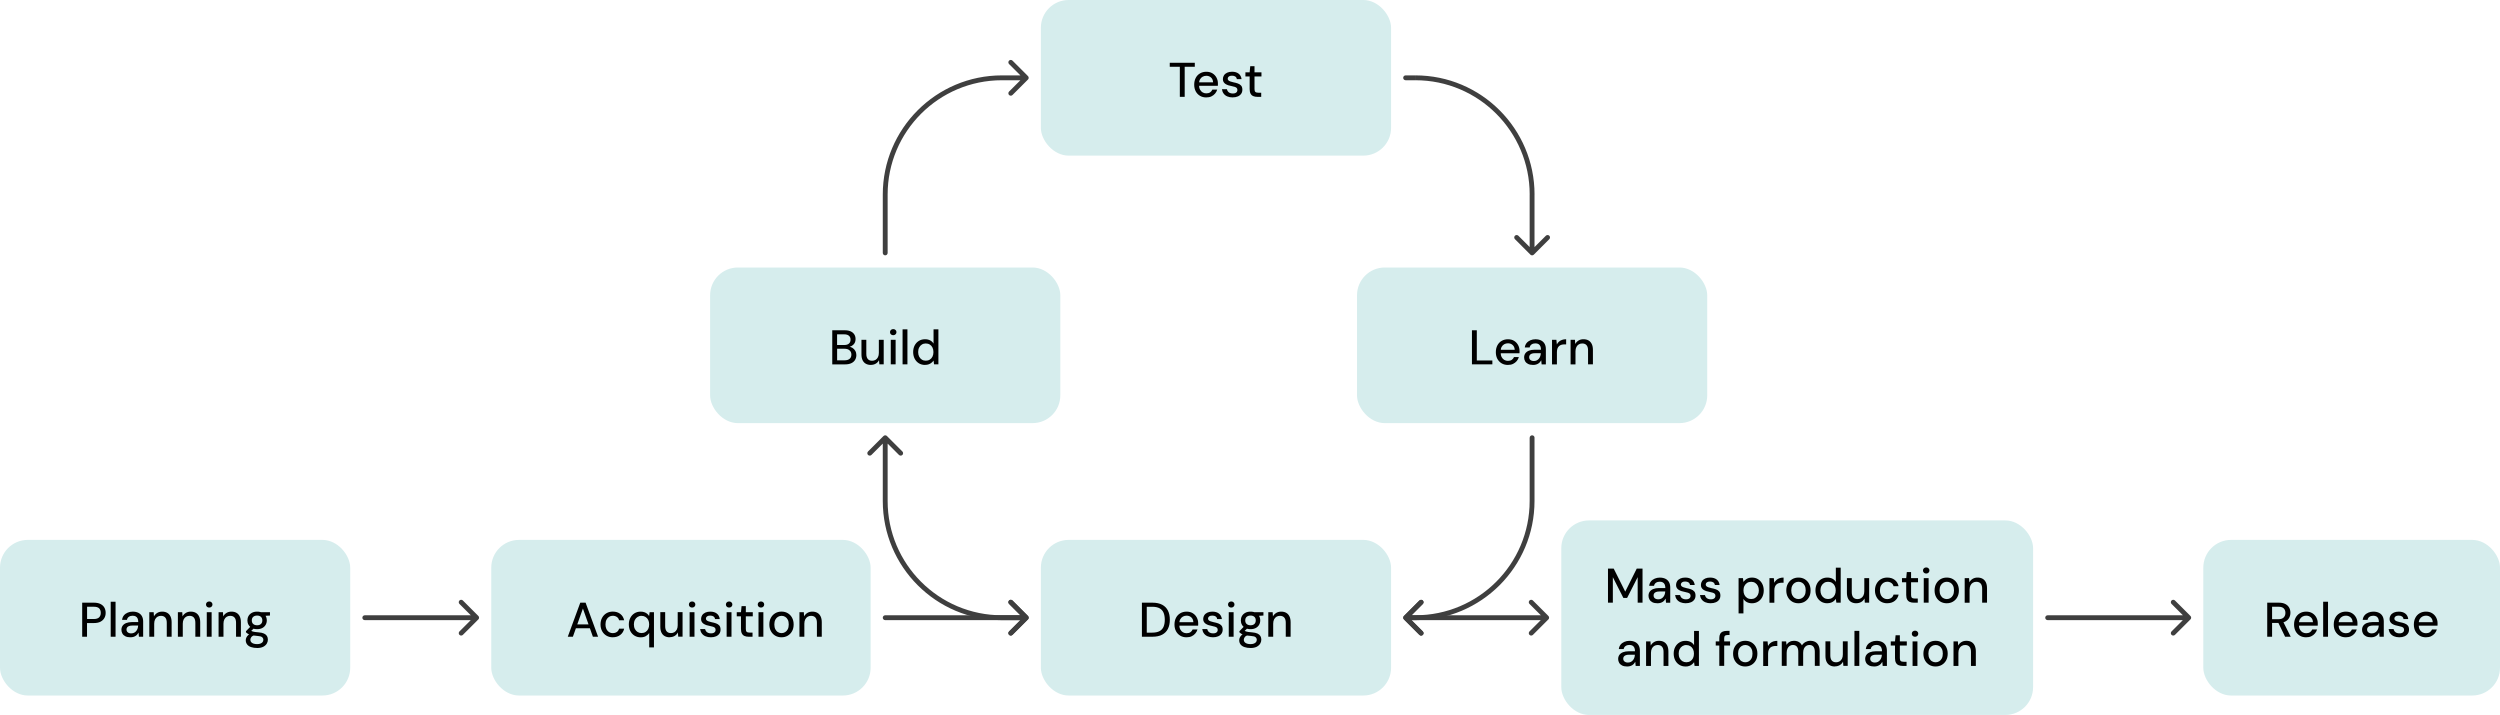 <?xml version="1.0" encoding="UTF-8"?>
<svg id="Layer_1" data-name="Layer 1" xmlns="http://www.w3.org/2000/svg" viewBox="0 0 720 205.93">
  <defs>
    <style>
      .cls-1 {
        fill: #3f3f3f;
      }

      .cls-2 {
        isolation: isolate;
      }

      .cls-3 {
        fill: #d6eded;
      }
    </style>
  </defs>
  <rect class="cls-3" y="155.49" width="100.86" height="44.82" rx="8" ry="8"/>
  <rect class="cls-3" x="141.48" y="155.49" width="109.26" height="44.82" rx="8" ry="8"/>
  <rect class="cls-3" x="299.77" y="155.49" width="100.86" height="44.82" rx="8" ry="8"/>
  <rect class="cls-3" x="204.51" y="77.04" width="100.86" height="44.82" rx="8" ry="8"/>
  <rect class="cls-3" x="390.82" y="77.04" width="100.86" height="44.82" rx="8" ry="8"/>
  <rect class="cls-3" x="299.77" width="100.86" height="44.82" rx="8" ry="8"/>
  <rect class="cls-3" x="634.55" y="155.49" width="85.45" height="44.82" rx="8" ry="8"/>
  <rect class="cls-3" x="449.65" y="149.88" width="135.88" height="56.03" rx="8" ry="8"/>
  <g class="cls-2">
    <g class="cls-2">
      <path d="M23.67,183.38v-9.81h3.35c.79,0,1.43.13,1.93.39.5.26.88.61,1.12,1.05.24.44.36.94.36,1.5s-.12,1.02-.36,1.46c-.24.44-.61.8-1.11,1.07-.5.27-1.15.4-1.95.4h-1.95v3.94h-1.4ZM25.08,178.28h1.89c.74,0,1.26-.16,1.58-.48.31-.32.47-.75.47-1.28,0-.57-.16-1.01-.47-1.32-.31-.31-.84-.46-1.58-.46h-1.89v3.54Z"/>
      <path d="M31.88,183.38v-10.08h1.4v10.08h-1.4Z"/>
      <path d="M37.54,183.54c-.58,0-1.06-.1-1.44-.29s-.67-.46-.85-.79c-.19-.33-.28-.69-.28-1.07,0-.47.12-.87.36-1.2.24-.33.59-.59,1.04-.76s.99-.27,1.61-.27h1.84c0-.41-.06-.75-.18-1.02-.12-.27-.3-.47-.54-.61-.24-.13-.54-.2-.9-.2-.42,0-.78.1-1.08.3s-.49.5-.56.89h-1.4c.06-.5.23-.92.51-1.27.28-.35.65-.62,1.1-.81s.92-.29,1.43-.29c.66,0,1.22.12,1.67.35s.79.56,1.02.99c.23.43.34.93.34,1.52v4.37h-1.22l-.11-1.19c-.1.19-.22.36-.36.53-.14.17-.31.31-.5.43-.19.12-.41.22-.66.29-.25.07-.52.1-.82.1ZM37.81,182.41c.3,0,.57-.06.81-.18.24-.12.45-.29.62-.5.17-.21.3-.45.39-.71.09-.27.14-.54.15-.82v-.04h-1.67c-.4,0-.73.05-.97.15-.25.1-.43.23-.54.4s-.17.36-.17.59.05.43.16.59c.11.16.26.29.47.39s.45.14.74.14Z"/>
      <path d="M43,183.38v-7.06h1.26l.08,1.2c.22-.42.54-.75.95-1,.41-.25.88-.37,1.42-.37.56,0,1.04.11,1.44.34.4.22.71.56.94,1.02.22.45.34,1.02.34,1.7v4.17h-1.4v-4.03c0-.65-.14-1.15-.43-1.49-.29-.34-.71-.5-1.26-.5-.36,0-.69.09-.98.26-.29.17-.52.43-.69.76s-.26.75-.26,1.23v3.77h-1.4Z"/>
      <path d="M51.23,183.38v-7.06h1.26l.08,1.2c.22-.42.54-.75.95-1,.41-.25.88-.37,1.42-.37.56,0,1.04.11,1.44.34.4.22.71.56.94,1.02.22.45.34,1.02.34,1.7v4.17h-1.4v-4.03c0-.65-.14-1.15-.43-1.49-.29-.34-.71-.5-1.26-.5-.36,0-.69.09-.98.26-.29.17-.52.43-.69.76s-.26.75-.26,1.23v3.77h-1.4Z"/>
      <path d="M60.26,174.98c-.27,0-.49-.08-.67-.25s-.26-.38-.26-.64.09-.46.26-.62.39-.25.67-.25.48.08.66.25c.18.16.27.37.27.62s-.09.48-.27.64c-.18.17-.4.25-.66.25ZM59.55,183.38v-7.06h1.4v7.06h-1.4Z"/>
      <path d="M62.95,183.38v-7.06h1.26l.08,1.2c.22-.42.54-.75.95-1,.41-.25.88-.37,1.42-.37.56,0,1.04.11,1.44.34.4.22.71.56.94,1.02.22.45.34,1.02.34,1.7v4.17h-1.4v-4.03c0-.65-.14-1.15-.43-1.49-.29-.34-.71-.5-1.26-.5-.36,0-.69.09-.98.26-.29.17-.52.43-.69.76s-.26.75-.26,1.23v3.77h-1.4Z"/>
      <path d="M74.05,186.62c-.64,0-1.21-.08-1.71-.25-.5-.16-.88-.41-1.15-.75-.27-.34-.41-.75-.41-1.23,0-.25.06-.51.17-.76s.29-.5.55-.74.59-.44,1.02-.63l.79.63c-.48.18-.8.39-.96.64s-.25.49-.25.72c0,.28.08.51.25.7.17.19.4.33.69.42.29.09.63.14,1,.14s.68-.05.95-.15c.27-.1.48-.25.63-.43s.22-.41.22-.66c0-.3-.11-.55-.34-.75-.22-.2-.65-.32-1.29-.36-.53-.04-.98-.09-1.35-.15s-.68-.14-.94-.24c-.26-.09-.47-.2-.64-.31-.17-.11-.32-.23-.44-.35v-.32l1.4-1.44,1.13.39-1.53,1.42.29-.63c.1.07.2.13.29.19.09.06.22.11.38.16.16.05.37.09.64.13.27.04.62.08,1.06.11.63.05,1.15.16,1.53.34.39.18.67.42.85.71.18.3.27.65.27,1.06s-.11.78-.33,1.15c-.22.36-.56.66-1.02.9-.46.23-1.06.35-1.79.35ZM74.05,181.2c-.6,0-1.1-.11-1.52-.34-.42-.22-.73-.53-.95-.91s-.33-.81-.33-1.27.11-.9.33-1.28c.22-.38.54-.68.96-.91.42-.23.92-.34,1.51-.34s1.09.11,1.51.34c.42.23.73.53.95.91.22.38.33.81.33,1.28s-.11.89-.33,1.27-.54.69-.95.91c-.42.22-.92.34-1.51.34ZM74.05,180.08c.46,0,.82-.12,1.09-.36.27-.24.41-.59.41-1.04s-.14-.81-.41-1.04c-.27-.24-.64-.36-1.09-.36s-.83.12-1.11.36-.42.59-.42,1.04.14.81.42,1.04c.28.24.65.36,1.11.36ZM75.19,177.42l-.34-1.11h2.9v.97l-2.56.14Z"/>
    </g>
  </g>
  <g class="cls-2">
    <g class="cls-2">
      <path d="M163.52,183.38l3.6-9.81h1.53l3.6,9.81h-1.5l-2.87-8.12-2.89,8.12h-1.47ZM165.15,180.95l.39-1.12h4.61l.39,1.12h-5.39Z"/>
      <path d="M176.48,183.54c-.68,0-1.29-.16-1.82-.47-.53-.31-.95-.75-1.25-1.3s-.46-1.19-.46-1.92.15-1.38.46-1.94.72-.99,1.25-1.3c.53-.31,1.14-.47,1.82-.47.86,0,1.58.22,2.16.67.58.45.95,1.06,1.11,1.82h-1.46c-.09-.41-.31-.73-.64-.95-.33-.22-.73-.34-1.18-.34-.37,0-.72.1-1.04.29s-.57.47-.76.84-.29.82-.29,1.37c0,.4.06.76.17,1.07.11.31.26.58.46.79s.41.38.67.48c.25.11.52.16.8.16.31,0,.59-.05.83-.15.25-.1.46-.25.63-.44.17-.2.29-.43.36-.7h1.46c-.16.75-.53,1.35-1.11,1.8-.58.45-1.3.68-2.16.68Z"/>
      <path d="M186.97,186.46v-4.17c-.22.36-.54.65-.95.9-.41.24-.9.36-1.49.36-.67,0-1.27-.16-1.79-.48s-.92-.76-1.21-1.32c-.28-.56-.43-1.19-.43-1.9s.14-1.34.43-1.9c.29-.56.69-1,1.2-1.32s1.11-.48,1.78-.48c.38,0,.73.05,1.04.16.31.11.59.25.82.44.23.19.42.41.57.66l.15-1.09h1.25v10.14h-1.4ZM184.75,182.32c.44,0,.83-.1,1.16-.31.34-.21.6-.5.78-.87.18-.37.27-.81.27-1.3s-.09-.93-.27-1.29c-.18-.37-.44-.66-.78-.87-.34-.21-.72-.32-1.16-.32s-.8.11-1.13.32-.6.5-.78.87c-.19.37-.28.8-.28,1.29s.09.93.28,1.3c.19.37.45.66.78.87.34.21.71.31,1.13.31Z"/>
      <path d="M192.88,183.54c-.55,0-1.03-.11-1.44-.34-.41-.22-.72-.56-.94-1.01-.22-.45-.33-1.01-.33-1.7v-4.19h1.4v4.03c0,.66.14,1.16.43,1.5.29.34.71.5,1.25.5.36,0,.69-.09.99-.27.29-.18.52-.43.69-.77.17-.34.25-.75.25-1.23v-3.77h1.4v7.06h-1.25l-.1-1.21c-.21.43-.53.77-.94,1.01-.41.24-.89.36-1.43.36Z"/>
      <path d="M199.33,174.98c-.27,0-.49-.08-.67-.25s-.26-.38-.26-.64.09-.46.26-.62.39-.25.67-.25.48.08.66.25c.18.16.27.37.27.62s-.09.48-.27.64c-.18.17-.4.25-.66.25ZM198.61,183.38v-7.06h1.4v7.06h-1.4Z"/>
      <path d="M204.75,183.54c-.6,0-1.12-.1-1.57-.29s-.8-.47-1.06-.83c-.26-.36-.42-.77-.48-1.25h1.43c.05.22.14.43.27.62.13.19.32.34.56.45s.52.17.85.17c.31,0,.56-.04.76-.13s.35-.21.44-.36.14-.32.14-.5c0-.26-.06-.46-.19-.6-.13-.13-.31-.24-.56-.32-.25-.08-.54-.15-.89-.22-.33-.06-.64-.13-.95-.23-.3-.1-.57-.22-.81-.37s-.43-.34-.57-.57c-.14-.23-.21-.51-.21-.85,0-.4.11-.76.32-1.08s.52-.57.92-.76c.4-.18.87-.27,1.41-.27.78,0,1.42.19,1.89.56.48.37.76.9.84,1.58h-1.36c-.04-.32-.18-.56-.42-.74-.24-.17-.56-.26-.97-.26s-.71.08-.92.24c-.21.16-.32.37-.32.63,0,.17.06.32.18.45.12.13.3.24.54.33s.53.17.88.25c.5.09.94.21,1.33.35.39.14.71.35.94.62s.35.66.35,1.16c0,.44-.1.83-.33,1.16-.23.34-.55.6-.97.78-.42.19-.91.28-1.48.28Z"/>
      <path d="M209.99,174.98c-.27,0-.49-.08-.67-.25s-.26-.38-.26-.64.09-.46.26-.62.39-.25.67-.25.48.08.66.25c.18.16.27.37.27.62s-.09.48-.27.64c-.18.17-.4.25-.66.25ZM209.27,183.38v-7.06h1.4v7.06h-1.4Z"/>
      <path d="M215.58,183.38c-.44,0-.82-.07-1.15-.21-.33-.14-.58-.37-.76-.7-.18-.33-.27-.77-.27-1.33v-3.63h-1.22v-1.19h1.22l.17-1.76h1.23v1.76h2v1.19h-2v3.64c0,.4.08.67.25.82.17.15.46.22.87.22h.81v1.19h-1.16Z"/>
      <path d="M219.16,174.98c-.27,0-.49-.08-.67-.25s-.26-.38-.26-.64.09-.46.26-.62.39-.25.67-.25.48.08.66.25c.18.16.27.37.27.62s-.09.48-.27.64c-.18.17-.4.25-.66.25ZM218.45,183.38v-7.06h1.4v7.06h-1.4Z"/>
      <path d="M225.07,183.54c-.66,0-1.26-.15-1.79-.46-.53-.31-.94-.74-1.25-1.3s-.46-1.2-.46-1.93.15-1.4.46-1.95c.31-.56.73-.99,1.26-1.3s1.13-.46,1.79-.46,1.27.15,1.79.46c.52.31.94.74,1.24,1.29.3.55.46,1.2.46,1.95s-.15,1.4-.46,1.95c-.3.55-.72.98-1.25,1.29-.53.31-1.13.46-1.81.46ZM225.07,182.34c.38,0,.73-.09,1.04-.28.31-.19.57-.46.76-.83.19-.37.29-.83.29-1.38s-.09-1.01-.28-1.38c-.19-.37-.44-.65-.75-.83-.31-.19-.66-.28-1.03-.28s-.72.09-1.04.28-.57.46-.76.83c-.19.37-.29.83-.29,1.38s.1,1.01.29,1.38c.19.37.44.65.76.83.31.19.65.28,1.02.28Z"/>
      <path d="M230.24,183.38v-7.06h1.26l.08,1.2c.22-.42.54-.75.95-1,.41-.25.88-.37,1.42-.37.56,0,1.04.11,1.44.34.4.22.71.56.94,1.02.22.45.34,1.02.34,1.7v4.17h-1.4v-4.03c0-.65-.14-1.15-.43-1.49-.29-.34-.71-.5-1.26-.5-.36,0-.69.09-.98.26-.29.17-.52.43-.69.76s-.26.75-.26,1.23v3.77h-1.4Z"/>
    </g>
  </g>
  <g class="cls-2">
    <g class="cls-2">
      <path d="M328.87,183.38v-9.81h3.01c1.14,0,2.08.2,2.83.6.75.4,1.3.97,1.66,1.7s.54,1.6.54,2.61-.18,1.88-.54,2.61-.91,1.29-1.65,1.69c-.74.4-1.69.6-2.84.6h-3.01ZM330.27,182.2h1.55c.91,0,1.62-.15,2.16-.45s.91-.73,1.14-1.28c.23-.56.34-1.22.34-1.98s-.11-1.44-.34-2c-.23-.56-.61-.99-1.14-1.29-.53-.3-1.25-.45-2.16-.45h-1.55v7.45Z"/>
      <path d="M341.71,183.54c-.67,0-1.27-.15-1.79-.46-.52-.31-.93-.74-1.23-1.29-.29-.55-.44-1.19-.44-1.92s.15-1.4.44-1.95c.29-.56.7-.99,1.23-1.3.52-.31,1.13-.47,1.82-.47s1.28.15,1.78.46.88.72,1.15,1.23c.27.51.41,1.07.41,1.69,0,.09,0,.19,0,.3s-.01.23-.02.36h-5.77v-1h4.4c-.03-.59-.22-1.05-.59-1.38-.36-.33-.82-.5-1.36-.5-.38,0-.73.09-1.05.26-.32.17-.57.43-.76.76-.19.33-.29.75-.29,1.25v.39c0,.52.1.96.29,1.32.19.36.45.63.76.81.32.18.66.27,1.04.27.45,0,.82-.1,1.11-.29.29-.2.5-.46.64-.8h1.4c-.12.43-.33.81-.62,1.16s-.65.61-1.07.81-.91.29-1.46.29Z"/>
      <path d="M349.36,183.54c-.6,0-1.12-.1-1.57-.29s-.8-.47-1.06-.83c-.26-.36-.42-.77-.48-1.25h1.43c.05.22.14.43.27.62.13.19.32.34.56.45s.52.17.85.17c.31,0,.56-.04.76-.13s.35-.21.44-.36.14-.32.14-.5c0-.26-.06-.46-.19-.6-.13-.13-.31-.24-.56-.32-.25-.08-.54-.15-.89-.22-.33-.06-.64-.13-.95-.23-.3-.1-.57-.22-.81-.37s-.43-.34-.57-.57c-.14-.23-.21-.51-.21-.85,0-.4.11-.76.32-1.08s.52-.57.92-.76c.4-.18.87-.27,1.41-.27.78,0,1.42.19,1.89.56.48.37.76.9.84,1.58h-1.36c-.04-.32-.18-.56-.42-.74-.24-.17-.56-.26-.97-.26s-.71.08-.92.24c-.21.16-.32.37-.32.63,0,.17.06.32.18.45.12.13.3.24.54.33s.53.17.88.25c.5.09.94.21,1.33.35.39.14.71.35.94.62s.35.66.35,1.16c0,.44-.1.83-.33,1.16-.23.34-.55.6-.97.78-.42.19-.91.28-1.48.28Z"/>
      <path d="M354.6,174.98c-.27,0-.49-.08-.67-.25s-.26-.38-.26-.64.09-.46.26-.62.39-.25.67-.25.48.08.66.25c.18.16.27.37.27.62s-.09.48-.27.64c-.18.17-.4.25-.66.25ZM353.88,183.38v-7.06h1.4v7.06h-1.4Z"/>
      <path d="M360.16,186.62c-.64,0-1.21-.08-1.71-.25-.5-.16-.88-.41-1.15-.75-.27-.34-.41-.75-.41-1.23,0-.25.06-.51.17-.76s.29-.5.55-.74.59-.44,1.02-.63l.79.63c-.48.18-.8.39-.96.64s-.25.49-.25.72c0,.28.08.51.25.7.17.19.4.33.69.42.29.09.63.14,1,.14s.68-.05.95-.15c.27-.1.48-.25.63-.43s.22-.41.22-.66c0-.3-.11-.55-.34-.75-.22-.2-.65-.32-1.29-.36-.53-.04-.98-.09-1.35-.15s-.68-.14-.94-.24c-.26-.09-.47-.2-.64-.31-.17-.11-.32-.23-.44-.35v-.32l1.4-1.44,1.13.39-1.53,1.42.29-.63c.1.07.2.13.29.19.09.06.22.11.38.16.16.05.37.09.64.13.27.04.62.08,1.06.11.63.05,1.15.16,1.53.34.39.18.67.42.85.71.18.3.27.65.27,1.06s-.11.78-.33,1.15c-.22.36-.56.66-1.02.9-.46.23-1.06.35-1.79.35ZM360.16,181.2c-.6,0-1.1-.11-1.52-.34-.42-.22-.73-.53-.95-.91s-.33-.81-.33-1.27.11-.9.33-1.28c.22-.38.54-.68.96-.91.42-.23.92-.34,1.51-.34s1.09.11,1.51.34c.42.23.73.53.95.91.22.38.33.81.33,1.28s-.11.89-.33,1.27-.54.69-.95.91c-.42.22-.92.34-1.51.34ZM360.16,180.08c.46,0,.82-.12,1.09-.36.27-.24.41-.59.41-1.04s-.14-.81-.41-1.04c-.27-.24-.64-.36-1.09-.36s-.83.12-1.11.36-.42.59-.42,1.04.14.81.42,1.04c.28.24.65.36,1.11.36ZM361.31,177.42l-.34-1.11h2.9v.97l-2.56.14Z"/>
      <path d="M365.27,183.38v-7.06h1.26l.08,1.2c.22-.42.54-.75.95-1,.41-.25.88-.37,1.42-.37.56,0,1.04.11,1.44.34.4.22.71.56.94,1.02.22.45.34,1.02.34,1.7v4.17h-1.4v-4.03c0-.65-.14-1.15-.43-1.49-.29-.34-.71-.5-1.26-.5-.36,0-.69.09-.98.26-.29.17-.52.43-.69.76s-.26.75-.26,1.23v3.77h-1.4Z"/>
    </g>
  </g>
  <g class="cls-2">
    <g class="cls-2">
      <path d="M239.69,104.93v-9.81h3.63c.68,0,1.25.11,1.71.33.46.22.8.52,1.03.9.23.38.34.8.34,1.28s-.11.91-.32,1.25c-.21.34-.5.59-.85.78-.35.18-.73.29-1.13.31l.2-.14c.43,0,.82.12,1.18.34.35.22.63.51.84.88.21.36.31.77.31,1.21,0,.5-.12.96-.36,1.37-.24.41-.6.73-1.08.96s-1.06.35-1.75.35h-3.74ZM241.09,99.36h2.07c.59,0,1.04-.14,1.34-.41.31-.28.46-.66.46-1.14s-.15-.84-.46-1.11c-.31-.28-.77-.41-1.39-.41h-2.03v3.08ZM241.09,103.77h2.16c.62,0,1.1-.14,1.44-.43.34-.28.51-.69.51-1.21s-.17-.92-.53-1.23c-.35-.31-.83-.46-1.45-.46h-2.13v3.33Z"/>
      <path d="M250.81,105.1c-.55,0-1.03-.11-1.44-.34-.41-.22-.72-.56-.94-1.01-.22-.45-.33-1.01-.33-1.69v-4.19h1.4v4.03c0,.66.14,1.16.43,1.5.29.34.71.5,1.25.5.36,0,.69-.09.99-.27.29-.18.52-.43.69-.77.17-.34.25-.75.25-1.23v-3.77h1.4v7.06h-1.25l-.1-1.2c-.21.43-.53.77-.94,1.01-.41.24-.89.36-1.43.36Z"/>
      <path d="M257.25,96.54c-.27,0-.49-.08-.67-.25s-.26-.38-.26-.64.09-.46.26-.62.39-.25.67-.25.48.08.66.25c.18.16.27.37.27.62s-.09.48-.27.64c-.18.17-.4.25-.66.25ZM256.54,104.93v-7.06h1.4v7.06h-1.4Z"/>
      <path d="M259.94,104.93v-10.08h1.4v10.08h-1.4Z"/>
      <path d="M266.4,105.1c-.67,0-1.26-.16-1.78-.48-.51-.32-.91-.76-1.2-1.32-.28-.56-.43-1.19-.43-1.9s.14-1.35.43-1.91c.29-.55.69-.99,1.21-1.31s1.11-.48,1.79-.48c.55,0,1.04.11,1.46.33.42.22.75.53.98.93v-4.12h1.4v10.08h-1.25l-.15-1.09c-.14.22-.32.42-.55.61-.22.19-.5.35-.81.47s-.68.18-1.09.18ZM266.62,103.88c.44,0,.83-.1,1.16-.31.34-.21.6-.5.78-.87.18-.37.27-.81.27-1.3s-.09-.93-.27-1.3c-.18-.37-.44-.66-.78-.87-.34-.21-.72-.31-1.16-.31s-.8.1-1.13.31c-.34.21-.6.5-.78.87-.19.37-.28.8-.28,1.3s.09.93.28,1.3c.19.37.45.66.78.87s.71.31,1.13.31Z"/>
    </g>
  </g>
  <g class="cls-2">
    <g class="cls-2">
      <path d="M423.92,104.93v-9.81h1.4v8.7h4.48v1.11h-5.88Z"/>
      <path d="M434.26,105.1c-.67,0-1.27-.15-1.79-.46-.52-.31-.93-.74-1.23-1.29-.29-.55-.44-1.19-.44-1.92s.15-1.4.44-1.95c.29-.56.7-.99,1.23-1.3.52-.31,1.13-.47,1.82-.47s1.28.15,1.78.46c.5.31.88.72,1.15,1.23.27.51.41,1.07.41,1.69,0,.09,0,.19,0,.3s-.01.23-.02.36h-5.77v-1h4.4c-.03-.59-.22-1.05-.59-1.38-.36-.33-.82-.5-1.36-.5-.38,0-.73.09-1.05.26s-.57.42-.76.76c-.19.33-.29.75-.29,1.25v.39c0,.52.1.96.29,1.32.19.36.45.63.76.81.32.18.66.27,1.04.27.45,0,.82-.1,1.11-.29.29-.2.5-.46.64-.8h1.4c-.12.43-.33.81-.62,1.16-.29.34-.65.61-1.07.81s-.91.29-1.46.29Z"/>
      <path d="M441.52,105.1c-.58,0-1.06-.1-1.44-.29s-.67-.46-.85-.79c-.19-.33-.28-.69-.28-1.07,0-.47.12-.87.36-1.2.24-.33.59-.59,1.04-.76.45-.18.99-.27,1.61-.27h1.84c0-.41-.06-.75-.18-1.02-.12-.27-.3-.47-.54-.61-.24-.14-.54-.2-.9-.2-.42,0-.78.1-1.08.3-.3.2-.49.5-.56.89h-1.4c.06-.5.23-.92.51-1.27.28-.35.65-.62,1.1-.81s.92-.29,1.43-.29c.66,0,1.22.12,1.67.35.45.23.79.56,1.02.99.23.42.34.93.34,1.52v4.37h-1.22l-.11-1.19c-.1.19-.22.36-.36.53-.14.17-.31.31-.5.43s-.41.22-.66.29c-.25.07-.52.1-.82.1ZM441.78,103.97c.3,0,.57-.06.81-.18.24-.12.45-.29.62-.5.17-.21.3-.45.39-.71.09-.27.14-.54.15-.82v-.04h-1.67c-.4,0-.73.05-.97.15-.25.1-.43.23-.54.4-.11.17-.17.36-.17.59s.05.43.16.6c.11.16.26.29.47.38.21.09.45.14.74.14Z"/>
      <path d="M446.98,104.93v-7.06h1.26l.13,1.33c.16-.32.36-.59.62-.81.25-.22.55-.39.89-.51.34-.12.73-.18,1.17-.18v1.48h-.5c-.29,0-.57.04-.83.11-.26.07-.49.19-.69.36-.2.17-.36.4-.47.69-.11.29-.17.65-.17,1.08v3.52h-1.4Z"/>
      <path d="M452.33,104.93v-7.06h1.26l.08,1.2c.22-.42.54-.75.95-1,.41-.25.88-.37,1.42-.37.56,0,1.04.11,1.44.34.4.22.71.56.94,1.02.22.45.34,1.02.34,1.7v4.17h-1.4v-4.03c0-.65-.14-1.15-.43-1.48-.29-.34-.71-.5-1.26-.5-.36,0-.69.09-.98.26s-.52.43-.69.76c-.17.34-.26.75-.26,1.23v3.77h-1.4Z"/>
    </g>
  </g>
  <g class="cls-2">
    <g class="cls-2">
      <path d="M339.79,27.89v-8.66h-2.9v-1.15h7.21v1.15h-2.91v8.66h-1.4Z"/>
      <path d="M347.39,28.06c-.67,0-1.27-.15-1.79-.46-.52-.31-.93-.74-1.23-1.29-.29-.55-.44-1.19-.44-1.92s.15-1.4.44-1.95c.29-.56.7-.99,1.23-1.3.52-.31,1.13-.47,1.82-.47s1.28.15,1.78.46c.5.31.88.72,1.15,1.23.27.51.41,1.07.41,1.69,0,.09,0,.19,0,.3s-.01.23-.02.36h-5.77v-1h4.4c-.03-.59-.22-1.05-.59-1.38-.36-.33-.82-.5-1.36-.5-.38,0-.73.09-1.05.26s-.57.42-.76.76c-.19.33-.29.75-.29,1.25v.39c0,.52.1.96.29,1.32.19.36.45.63.76.81.32.18.66.27,1.04.27.45,0,.82-.1,1.11-.29.29-.2.5-.46.64-.8h1.4c-.12.43-.33.81-.62,1.16-.29.34-.65.61-1.07.81s-.91.29-1.46.29Z"/>
      <path d="M355.03,28.06c-.6,0-1.12-.1-1.57-.29s-.8-.47-1.06-.83c-.26-.35-.42-.77-.48-1.25h1.43c.05.22.14.43.27.62.13.19.32.34.56.45.24.11.52.17.85.17.31,0,.56-.04.76-.13s.35-.21.44-.36c.09-.15.14-.32.14-.5,0-.26-.06-.46-.19-.6-.13-.13-.31-.24-.56-.32-.25-.08-.54-.15-.89-.22-.33-.06-.64-.13-.95-.23-.3-.1-.57-.22-.81-.37-.24-.15-.43-.34-.57-.57-.14-.23-.21-.51-.21-.85,0-.4.11-.76.32-1.09s.52-.57.92-.76c.4-.18.87-.27,1.41-.27.78,0,1.42.19,1.89.56.48.37.76.9.84,1.58h-1.36c-.04-.32-.18-.56-.42-.74-.24-.17-.56-.26-.97-.26s-.71.08-.92.24-.32.37-.32.63c0,.17.06.32.18.45.12.13.3.24.54.33.24.09.53.17.88.25.5.09.94.21,1.33.35s.71.35.94.62c.23.27.35.66.35,1.16,0,.44-.1.83-.33,1.16-.23.34-.55.6-.97.78-.42.19-.91.28-1.48.28Z"/>
      <path d="M362.08,27.89c-.44,0-.82-.07-1.15-.21-.33-.14-.58-.37-.76-.7-.18-.33-.27-.77-.27-1.33v-3.63h-1.22v-1.19h1.22l.17-1.76h1.23v1.76h2v1.19h-2v3.64c0,.4.08.67.25.82s.46.22.87.22h.81v1.19h-1.16Z"/>
    </g>
  </g>
  <g class="cls-2">
    <g class="cls-2">
      <path d="M652.96,183.38v-9.81h3.32c.77,0,1.41.13,1.9.39s.86.61,1.1,1.04c.24.43.36.93.36,1.48,0,.52-.12,1.01-.36,1.45-.24.44-.61.8-1.11,1.07-.5.27-1.15.4-1.93.4h-1.88v3.98h-1.4ZM654.36,178.33h1.82c.69,0,1.2-.17,1.53-.51.33-.34.49-.78.49-1.31s-.16-.97-.48-1.29-.83-.48-1.54-.48h-1.82v3.59ZM658.11,183.38l-2.12-4.36h1.54l2.2,4.36h-1.62Z"/>
      <path d="M664.15,183.54c-.67,0-1.27-.15-1.79-.46-.52-.31-.93-.74-1.23-1.29-.29-.55-.44-1.19-.44-1.92s.15-1.4.44-1.95c.29-.56.7-.99,1.23-1.3.52-.31,1.13-.47,1.82-.47s1.28.15,1.78.46.88.72,1.15,1.23c.27.51.41,1.07.41,1.69,0,.09,0,.19,0,.3s-.01.23-.02.36h-5.77v-1h4.4c-.03-.59-.22-1.05-.59-1.38-.36-.33-.82-.5-1.36-.5-.38,0-.73.09-1.05.26-.32.17-.57.43-.76.76-.19.33-.29.75-.29,1.25v.39c0,.52.1.96.29,1.32.19.36.45.63.76.81.32.18.66.27,1.04.27.45,0,.82-.1,1.11-.29.29-.2.5-.46.64-.8h1.4c-.12.43-.33.81-.62,1.16s-.65.61-1.07.81-.91.29-1.46.29Z"/>
      <path d="M669.07,183.38v-10.08h1.4v10.08h-1.4Z"/>
      <path d="M675.58,183.54c-.67,0-1.27-.15-1.79-.46-.52-.31-.93-.74-1.23-1.29-.29-.55-.44-1.19-.44-1.92s.15-1.4.44-1.95c.29-.56.7-.99,1.23-1.3.52-.31,1.13-.47,1.82-.47s1.28.15,1.78.46.88.72,1.15,1.23c.27.51.41,1.07.41,1.69,0,.09,0,.19,0,.3s-.01.23-.02.36h-5.77v-1h4.4c-.03-.59-.22-1.05-.59-1.38-.36-.33-.82-.5-1.36-.5-.38,0-.73.09-1.05.26-.32.17-.57.43-.76.76-.19.33-.29.75-.29,1.25v.39c0,.52.1.96.29,1.32.19.36.45.63.76.81.32.18.66.27,1.04.27.45,0,.82-.1,1.11-.29.29-.2.5-.46.64-.8h1.4c-.12.43-.33.81-.62,1.16s-.65.61-1.07.81-.91.29-1.46.29Z"/>
      <path d="M682.84,183.54c-.58,0-1.06-.1-1.44-.29s-.67-.46-.85-.79c-.19-.33-.28-.69-.28-1.07,0-.47.12-.87.36-1.2.24-.33.59-.59,1.04-.76s.99-.27,1.61-.27h1.84c0-.41-.06-.75-.18-1.02-.12-.27-.3-.47-.54-.61-.24-.13-.54-.2-.9-.2-.42,0-.78.1-1.08.3s-.49.5-.56.89h-1.4c.06-.5.23-.92.51-1.27.28-.35.65-.62,1.1-.81s.92-.29,1.43-.29c.66,0,1.22.12,1.67.35s.79.56,1.02.99c.23.43.34.93.34,1.52v4.37h-1.22l-.11-1.19c-.1.19-.22.36-.36.53-.14.17-.31.31-.5.43-.19.12-.41.22-.66.29-.25.07-.52.1-.82.1ZM683.1,182.41c.3,0,.57-.06.81-.18.24-.12.45-.29.62-.5.17-.21.3-.45.39-.71.09-.27.14-.54.15-.82v-.04h-1.67c-.4,0-.73.05-.97.15-.25.1-.43.23-.54.4s-.17.36-.17.59.05.43.16.59c.11.16.26.29.47.39s.45.14.74.14Z"/>
      <path d="M691.03,183.54c-.6,0-1.12-.1-1.57-.29s-.8-.47-1.06-.83c-.26-.36-.42-.77-.48-1.25h1.43c.05.22.14.43.27.62.13.19.32.34.56.45s.52.17.85.17c.31,0,.56-.04.76-.13s.35-.21.44-.36.14-.32.14-.5c0-.26-.06-.46-.19-.6-.13-.13-.31-.24-.56-.32-.25-.08-.54-.15-.89-.22-.33-.06-.64-.13-.95-.23-.3-.1-.57-.22-.81-.37s-.43-.34-.57-.57c-.14-.23-.21-.51-.21-.85,0-.4.11-.76.32-1.08s.52-.57.92-.76c.4-.18.87-.27,1.41-.27.78,0,1.42.19,1.89.56.48.37.76.9.84,1.58h-1.36c-.04-.32-.18-.56-.42-.74-.24-.17-.56-.26-.97-.26s-.71.08-.92.24c-.21.16-.32.37-.32.63,0,.17.06.32.18.45.12.13.3.24.54.33s.53.17.88.25c.5.09.94.21,1.33.35.39.14.71.35.94.62s.35.66.35,1.16c0,.44-.1.83-.33,1.16-.23.34-.55.6-.97.78-.42.19-.91.28-1.48.28Z"/>
      <path d="M698.65,183.54c-.67,0-1.27-.15-1.79-.46-.52-.31-.93-.74-1.23-1.29-.29-.55-.44-1.19-.44-1.92s.15-1.4.44-1.95c.29-.56.7-.99,1.23-1.3.52-.31,1.13-.47,1.82-.47s1.28.15,1.78.46.88.72,1.15,1.23c.27.51.41,1.07.41,1.69,0,.09,0,.19,0,.3s-.01.23-.02.36h-5.77v-1h4.4c-.03-.59-.22-1.05-.59-1.38-.36-.33-.82-.5-1.36-.5-.38,0-.73.09-1.05.26-.32.17-.57.43-.76.76-.19.33-.29.75-.29,1.25v.39c0,.52.1.96.29,1.32.19.36.45.63.76.81.32.18.66.27,1.04.27.45,0,.82-.1,1.11-.29.29-.2.5-.46.64-.8h1.4c-.12.43-.33.81-.62,1.16s-.65.61-1.07.81-.91.29-1.46.29Z"/>
    </g>
  </g>
  <g class="cls-2">
    <g class="cls-2">
      <path d="M463.1,173.57v-9.81h1.65l3.32,6.63,3.31-6.63h1.67v9.81h-1.4v-7.35l-3.04,5.98h-1.08l-3.03-5.97v7.34h-1.4Z"/>
      <path d="M477.34,173.74c-.58,0-1.06-.1-1.44-.29s-.67-.46-.85-.79c-.19-.33-.28-.69-.28-1.07,0-.47.12-.87.36-1.2.24-.33.59-.59,1.04-.76.45-.18.99-.27,1.61-.27h1.84c0-.41-.06-.75-.18-1.02-.12-.27-.3-.47-.54-.61-.24-.14-.54-.2-.9-.2-.42,0-.78.1-1.08.3-.3.2-.49.5-.56.89h-1.4c.06-.5.23-.92.51-1.27.28-.35.65-.62,1.1-.81s.92-.29,1.43-.29c.66,0,1.22.12,1.67.35.45.23.79.56,1.02.99.23.42.34.93.34,1.52v4.37h-1.22l-.11-1.19c-.1.19-.22.36-.36.53-.14.17-.31.31-.5.43s-.41.22-.66.29c-.25.07-.52.1-.82.1ZM477.61,172.6c.3,0,.57-.06.81-.18.24-.12.45-.29.62-.5.17-.21.3-.45.39-.71.09-.27.14-.54.15-.82v-.04h-1.67c-.4,0-.73.05-.97.15-.25.1-.43.23-.54.4-.11.17-.17.36-.17.59s.05.43.16.6c.11.16.26.29.47.38.21.09.45.14.74.14Z"/>
      <path d="M485.54,173.74c-.6,0-1.12-.1-1.57-.29s-.8-.47-1.06-.83c-.26-.35-.42-.77-.48-1.25h1.43c.05.22.14.43.27.62.13.19.32.34.56.45.24.11.52.17.85.17.31,0,.56-.04.76-.13s.35-.21.44-.36c.09-.15.14-.32.14-.5,0-.26-.06-.46-.19-.6-.13-.13-.31-.24-.56-.32-.25-.08-.54-.15-.89-.22-.33-.06-.64-.13-.95-.23-.3-.1-.57-.22-.81-.37-.24-.15-.43-.34-.57-.57-.14-.23-.21-.51-.21-.85,0-.4.11-.76.32-1.09s.52-.57.92-.76c.4-.18.87-.27,1.41-.27.78,0,1.42.19,1.89.56.48.37.76.9.84,1.58h-1.36c-.04-.32-.18-.56-.42-.74-.24-.17-.56-.26-.97-.26s-.71.08-.92.24-.32.37-.32.63c0,.17.06.32.18.45.12.13.3.24.54.33.24.09.53.17.88.25.5.09.94.21,1.33.35s.71.35.94.62c.23.27.35.66.35,1.16,0,.44-.1.83-.33,1.16-.23.34-.55.6-.97.78-.42.19-.91.28-1.48.28Z"/>
      <path d="M492.7,173.74c-.6,0-1.12-.1-1.57-.29s-.8-.47-1.06-.83c-.26-.35-.42-.77-.48-1.25h1.43c.05.22.14.43.27.62.13.19.32.34.56.45.24.11.52.17.85.17.31,0,.56-.04.76-.13s.35-.21.44-.36c.09-.15.14-.32.14-.5,0-.26-.06-.46-.19-.6-.13-.13-.31-.24-.56-.32-.25-.08-.54-.15-.89-.22-.33-.06-.64-.13-.95-.23-.3-.1-.57-.22-.81-.37-.24-.15-.43-.34-.57-.57-.14-.23-.21-.51-.21-.85,0-.4.11-.76.32-1.09s.52-.57.92-.76c.4-.18.87-.27,1.41-.27.78,0,1.42.19,1.89.56.48.37.76.9.84,1.58h-1.36c-.04-.32-.18-.56-.42-.74-.24-.17-.56-.26-.97-.26s-.71.08-.92.24-.32.37-.32.63c0,.17.06.32.18.45.12.13.3.24.54.33.24.09.53.17.88.25.5.09.94.21,1.33.35s.71.35.94.62c.23.27.35.66.35,1.16,0,.44-.1.83-.33,1.16-.23.34-.55.6-.97.78-.42.19-.91.28-1.48.28Z"/>
      <path d="M500.71,176.65v-10.14h1.26l.14,1.09c.15-.21.34-.42.56-.61.22-.19.49-.35.8-.47.31-.12.68-.18,1.1-.18.67,0,1.26.16,1.77.49s.91.77,1.19,1.32.43,1.19.43,1.9-.15,1.34-.43,1.9c-.29.56-.69.99-1.2,1.31-.51.32-1.1.48-1.77.48-.55,0-1.04-.11-1.46-.33-.42-.22-.75-.53-.99-.92v4.16h-1.4ZM504.34,172.52c.43,0,.81-.1,1.14-.31.33-.21.59-.5.78-.87.19-.37.29-.81.29-1.3s-.1-.93-.29-1.3-.45-.66-.78-.87c-.33-.21-.71-.31-1.14-.31s-.82.1-1.16.31c-.33.21-.59.5-.78.87s-.28.8-.28,1.3.09.93.28,1.3c.19.37.45.66.78.87s.72.31,1.16.31Z"/>
      <path d="M509.6,173.57v-7.06h1.26l.13,1.33c.16-.32.36-.59.62-.81.25-.22.55-.39.89-.51.34-.12.73-.18,1.17-.18v1.48h-.5c-.29,0-.57.04-.83.11-.26.07-.49.19-.69.36-.2.17-.36.4-.47.69-.11.29-.17.65-.17,1.08v3.52h-1.4Z"/>
      <path d="M517.95,173.74c-.66,0-1.26-.15-1.79-.46-.53-.31-.94-.74-1.25-1.3s-.46-1.2-.46-1.93.15-1.4.46-1.95c.31-.56.73-.99,1.26-1.3.53-.31,1.13-.46,1.79-.46s1.27.15,1.79.46c.52.31.94.74,1.24,1.29.3.55.46,1.2.46,1.95s-.15,1.4-.46,1.95c-.3.55-.72.98-1.25,1.29s-1.13.46-1.81.46ZM517.95,172.53c.38,0,.73-.09,1.04-.28s.57-.46.76-.83c.19-.37.29-.83.29-1.38s-.09-1.01-.28-1.38c-.19-.37-.44-.65-.75-.83-.31-.19-.66-.28-1.03-.28s-.72.09-1.04.28c-.32.19-.57.46-.76.83s-.29.83-.29,1.38.1,1.01.29,1.38c.19.37.44.65.76.83.31.19.65.28,1.02.28Z"/>
      <path d="M526.26,173.74c-.67,0-1.26-.16-1.78-.48-.51-.32-.91-.76-1.2-1.32-.28-.56-.43-1.19-.43-1.9s.14-1.35.43-1.91c.29-.55.69-.99,1.21-1.31s1.11-.48,1.79-.48c.55,0,1.04.11,1.46.33.42.22.75.53.98.93v-4.12h1.4v10.08h-1.25l-.15-1.09c-.14.22-.32.42-.55.61-.22.19-.5.35-.81.47s-.68.18-1.09.18ZM526.48,172.52c.44,0,.83-.1,1.16-.31.34-.21.6-.5.78-.87.18-.37.27-.81.27-1.3s-.09-.93-.27-1.3c-.18-.37-.44-.66-.78-.87-.34-.21-.72-.31-1.16-.31s-.8.1-1.13.31c-.34.21-.6.5-.78.87-.19.37-.28.8-.28,1.3s.09.93.28,1.3c.19.37.45.66.78.87s.71.31,1.13.31Z"/>
      <path d="M534.62,173.74c-.55,0-1.03-.11-1.44-.34-.41-.22-.72-.56-.94-1.01-.22-.45-.33-1.01-.33-1.69v-4.19h1.4v4.03c0,.66.14,1.16.43,1.5.29.34.71.5,1.25.5.36,0,.69-.09.99-.27.29-.18.52-.43.69-.77.17-.34.25-.75.25-1.23v-3.77h1.4v7.06h-1.25l-.1-1.2c-.21.43-.53.77-.94,1.01-.41.24-.89.36-1.43.36Z"/>
      <path d="M543.52,173.74c-.68,0-1.29-.16-1.82-.47s-.95-.75-1.25-1.3-.46-1.19-.46-1.92.15-1.38.46-1.94.72-.99,1.25-1.3c.53-.31,1.14-.47,1.82-.47.86,0,1.58.22,2.16.67.58.45.95,1.06,1.11,1.82h-1.46c-.09-.41-.31-.73-.64-.95-.33-.22-.73-.34-1.18-.34-.37,0-.72.1-1.04.29-.32.19-.57.47-.76.84s-.29.82-.29,1.37c0,.4.06.76.17,1.07s.26.58.46.79.41.38.67.48c.25.11.52.16.8.16.31,0,.59-.05.83-.15.25-.1.46-.25.63-.44s.29-.43.36-.7h1.46c-.16.75-.53,1.35-1.11,1.8-.58.45-1.3.68-2.16.68Z"/>
      <path d="M551.17,173.57c-.44,0-.82-.07-1.15-.21-.33-.14-.58-.37-.76-.7-.18-.33-.27-.77-.27-1.33v-3.63h-1.22v-1.19h1.22l.17-1.76h1.23v1.76h2v1.19h-2v3.64c0,.4.08.67.25.82s.46.22.87.22h.81v1.19h-1.16Z"/>
      <path d="M554.75,165.18c-.27,0-.49-.08-.67-.25s-.26-.38-.26-.64.09-.46.26-.62.39-.25.67-.25.48.08.66.25c.18.16.27.37.27.62s-.09.48-.27.64c-.18.17-.4.25-.66.25ZM554.04,173.57v-7.06h1.4v7.06h-1.4Z"/>
      <path d="M560.66,173.74c-.66,0-1.26-.15-1.79-.46-.53-.31-.94-.74-1.25-1.3s-.46-1.2-.46-1.93.15-1.4.46-1.95c.31-.56.73-.99,1.26-1.3.53-.31,1.13-.46,1.79-.46s1.27.15,1.79.46c.52.31.94.74,1.24,1.29.3.55.46,1.2.46,1.95s-.15,1.4-.46,1.95c-.3.55-.72.98-1.25,1.29s-1.13.46-1.81.46ZM560.66,172.53c.38,0,.73-.09,1.04-.28s.57-.46.76-.83c.19-.37.29-.83.29-1.38s-.09-1.01-.28-1.38c-.19-.37-.44-.65-.75-.83-.31-.19-.66-.28-1.03-.28s-.72.09-1.04.28c-.32.19-.57.46-.76.83s-.29.83-.29,1.38.1,1.01.29,1.38c.19.37.44.65.76.83.31.19.65.28,1.02.28Z"/>
      <path d="M565.83,173.57v-7.06h1.26l.08,1.2c.22-.42.54-.75.95-1,.41-.25.88-.37,1.42-.37.56,0,1.04.11,1.44.34.4.22.71.56.94,1.02.22.45.34,1.02.34,1.7v4.17h-1.4v-4.03c0-.65-.14-1.15-.43-1.48-.29-.34-.71-.5-1.26-.5-.36,0-.69.09-.98.26s-.52.43-.69.76c-.17.34-.26.75-.26,1.23v3.77h-1.4Z"/>
    </g>
    <g class="cls-2">
      <path d="M468.6,191.95c-.58,0-1.06-.1-1.44-.29s-.67-.46-.85-.79c-.19-.33-.28-.69-.28-1.07,0-.47.12-.87.36-1.2.24-.33.59-.59,1.04-.76s.99-.27,1.61-.27h1.84c0-.41-.06-.75-.18-1.02-.12-.27-.3-.47-.54-.61-.24-.13-.54-.2-.9-.2-.42,0-.78.1-1.08.3s-.49.5-.56.89h-1.4c.06-.5.23-.92.51-1.27.28-.35.65-.62,1.1-.81s.92-.29,1.43-.29c.66,0,1.22.12,1.67.35s.79.56,1.02.99c.23.43.34.93.34,1.52v4.37h-1.22l-.11-1.19c-.1.19-.22.36-.36.53-.14.17-.31.31-.5.43-.19.12-.41.22-.66.29-.25.07-.52.1-.82.1ZM468.87,190.81c.3,0,.57-.06.81-.18.24-.12.45-.29.62-.5.17-.21.3-.45.39-.71.09-.27.14-.54.15-.82v-.04h-1.67c-.4,0-.73.05-.97.15-.25.1-.43.23-.54.4s-.17.36-.17.59.05.43.16.59c.11.16.26.29.47.39s.45.14.74.14Z"/>
      <path d="M474.07,191.78v-7.06h1.26l.08,1.2c.22-.42.54-.75.95-1,.41-.25.88-.37,1.42-.37.56,0,1.04.11,1.44.34.4.22.71.56.94,1.02.22.45.34,1.02.34,1.7v4.17h-1.4v-4.03c0-.65-.14-1.15-.43-1.49-.29-.34-.71-.5-1.26-.5-.36,0-.69.09-.98.26-.29.17-.52.43-.69.76s-.26.75-.26,1.23v3.77h-1.4Z"/>
      <path d="M485.43,191.95c-.67,0-1.26-.16-1.78-.48s-.91-.76-1.2-1.32c-.28-.56-.43-1.19-.43-1.9s.14-1.35.43-1.9c.29-.55.69-.99,1.21-1.31s1.11-.48,1.79-.48c.55,0,1.04.11,1.46.33.42.22.75.53.98.93v-4.12h1.4v10.09h-1.25l-.15-1.09c-.14.21-.32.42-.55.61-.22.19-.5.35-.81.47-.32.12-.68.18-1.09.18ZM485.65,190.73c.44,0,.83-.1,1.16-.31.34-.21.6-.5.78-.87.18-.37.27-.81.27-1.3s-.09-.93-.27-1.29c-.18-.37-.44-.66-.78-.87-.34-.21-.72-.32-1.16-.32s-.8.11-1.13.32-.6.5-.78.87c-.19.37-.28.8-.28,1.29s.09.93.28,1.3c.19.37.45.66.78.87.34.21.71.31,1.13.31Z"/>
      <path d="M494.13,185.91v-1.19h4.13v1.19h-4.13ZM495.16,191.78v-8.01c0-.49.08-.88.25-1.19.16-.31.4-.53.72-.67.32-.14.7-.21,1.15-.21h.83v1.19h-.6c-.34,0-.58.07-.72.2-.14.13-.22.37-.22.71v7.98h-1.4Z"/>
      <path d="M502.63,191.95c-.66,0-1.26-.15-1.79-.46-.53-.31-.94-.74-1.25-1.3s-.46-1.2-.46-1.93.15-1.4.46-1.95c.31-.56.73-.99,1.26-1.3.53-.31,1.13-.46,1.79-.46s1.27.15,1.79.46c.52.31.94.74,1.24,1.29.3.55.46,1.2.46,1.95s-.15,1.4-.46,1.95c-.3.55-.72.98-1.25,1.29-.53.31-1.13.46-1.81.46ZM502.63,190.74c.38,0,.73-.09,1.04-.28.31-.19.57-.46.76-.83.19-.37.29-.83.29-1.38s-.09-1.01-.28-1.38c-.19-.37-.44-.65-.75-.83-.31-.19-.66-.28-1.03-.28s-.72.09-1.04.28-.57.46-.76.83c-.19.37-.29.83-.29,1.38s.1,1.01.29,1.38c.19.37.44.65.76.83.31.19.65.28,1.02.28Z"/>
      <path d="M507.8,191.78v-7.06h1.26l.13,1.33c.16-.32.36-.59.62-.8.25-.22.55-.39.89-.51s.73-.18,1.17-.18v1.48h-.5c-.29,0-.57.04-.83.11-.26.07-.49.19-.69.36-.2.17-.36.4-.47.69-.11.29-.17.65-.17,1.08v3.52h-1.4Z"/>
      <path d="M513.15,191.78v-7.06h1.26l.1.99c.22-.36.52-.65.9-.85.37-.21.79-.31,1.26-.31.35,0,.68.05.97.15.29.1.55.25.77.44.22.2.41.44.55.73.25-.41.59-.73,1.02-.97.42-.23.88-.35,1.35-.35.57,0,1.06.11,1.47.34s.72.57.94,1.02.32,1.02.32,1.69v4.17h-1.39v-4.03c0-.65-.13-1.15-.4-1.49-.27-.34-.66-.5-1.17-.5-.34,0-.65.09-.92.27-.27.18-.48.43-.64.77-.15.34-.23.75-.23,1.23v3.75h-1.4v-4.03c0-.65-.13-1.15-.4-1.49-.27-.34-.66-.5-1.17-.5-.33,0-.62.09-.9.27-.27.18-.49.43-.64.77-.16.34-.24.75-.24,1.23v3.75h-1.4Z"/>
      <path d="M528.44,191.95c-.55,0-1.03-.11-1.44-.34-.41-.22-.72-.56-.94-1.01-.22-.45-.33-1.01-.33-1.7v-4.19h1.4v4.03c0,.66.14,1.16.43,1.5.29.34.71.5,1.25.5.36,0,.69-.09.99-.27.29-.18.52-.43.69-.77.17-.34.25-.75.25-1.23v-3.77h1.4v7.06h-1.25l-.1-1.21c-.21.43-.53.77-.94,1.01-.41.24-.89.36-1.43.36Z"/>
      <path d="M534.08,191.78v-10.09h1.4v10.09h-1.4Z"/>
      <path d="M539.74,191.95c-.58,0-1.06-.1-1.44-.29s-.67-.46-.85-.79c-.19-.33-.28-.69-.28-1.07,0-.47.12-.87.36-1.2.24-.33.59-.59,1.04-.76s.99-.27,1.61-.27h1.84c0-.41-.06-.75-.18-1.02-.12-.27-.3-.47-.54-.61-.24-.13-.54-.2-.9-.2-.42,0-.78.1-1.08.3s-.49.5-.56.89h-1.4c.06-.5.23-.92.51-1.27.28-.35.65-.62,1.1-.81s.92-.29,1.43-.29c.66,0,1.22.12,1.67.35s.79.56,1.02.99c.23.43.34.93.34,1.52v4.37h-1.22l-.11-1.19c-.1.19-.22.36-.36.53-.14.17-.31.31-.5.43-.19.12-.41.22-.66.29-.25.07-.52.1-.82.1ZM540,190.81c.3,0,.57-.06.81-.18.24-.12.45-.29.62-.5.17-.21.3-.45.39-.71.09-.27.14-.54.15-.82v-.04h-1.67c-.4,0-.73.05-.97.15-.25.1-.43.23-.54.4s-.17.36-.17.59.05.43.16.59c.11.16.26.29.47.39s.45.14.74.14Z"/>
      <path d="M547.94,191.78c-.44,0-.82-.07-1.15-.21-.33-.14-.58-.37-.76-.7-.18-.33-.27-.77-.27-1.33v-3.63h-1.22v-1.19h1.22l.17-1.77h1.23v1.77h2v1.19h-2v3.64c0,.4.08.67.25.82.17.15.46.22.87.22h.81v1.19h-1.16Z"/>
      <path d="M551.53,183.39c-.27,0-.49-.08-.67-.25s-.26-.38-.26-.64.09-.46.26-.62c.17-.16.39-.25.67-.25s.48.08.66.25c.18.16.27.37.27.62s-.09.48-.27.64c-.18.17-.4.25-.66.25ZM550.82,191.78v-7.06h1.4v7.06h-1.4Z"/>
      <path d="M557.44,191.95c-.66,0-1.26-.15-1.79-.46-.53-.31-.94-.74-1.25-1.3s-.46-1.2-.46-1.93.15-1.4.46-1.95c.31-.56.73-.99,1.26-1.3.53-.31,1.13-.46,1.79-.46s1.27.15,1.79.46c.52.31.94.74,1.24,1.29.3.55.46,1.2.46,1.95s-.15,1.4-.46,1.95c-.3.55-.72.98-1.25,1.29-.53.31-1.13.46-1.81.46ZM557.44,190.74c.38,0,.73-.09,1.04-.28.31-.19.57-.46.76-.83.19-.37.29-.83.29-1.38s-.09-1.01-.28-1.38c-.19-.37-.44-.65-.75-.83-.31-.19-.66-.28-1.03-.28s-.72.09-1.04.28-.57.46-.76.83c-.19.37-.29.83-.29,1.38s.1,1.01.29,1.38c.19.37.44.65.76.83.31.19.65.28,1.02.28Z"/>
      <path d="M562.61,191.78v-7.06h1.26l.08,1.2c.22-.42.54-.75.95-1,.41-.25.88-.37,1.42-.37.56,0,1.04.11,1.44.34.4.22.71.56.94,1.02.22.45.34,1.02.34,1.7v4.17h-1.4v-4.03c0-.65-.14-1.15-.43-1.49-.29-.34-.71-.5-1.26-.5-.36,0-.69.09-.98.26-.29.17-.52.43-.69.76s-.26.75-.26,1.23v3.77h-1.4Z"/>
    </g>
  </g>
  <path class="cls-1" d="M105.06,177.2c-.39,0-.7.31-.7.7s.31.7.7.7v-1.4ZM137.77,178.39c.27-.27.27-.72,0-.99l-4.46-4.46c-.27-.27-.72-.27-.99,0-.27.27-.27.72,0,.99l3.96,3.96-3.96,3.96c-.27.27-.27.72,0,.99.27.27.72.27.99,0l4.46-4.46ZM105.06,178.6h32.22v-1.4h-32.22v1.4Z"/>
  <path class="cls-1" d="M254.94,177.2c-.39,0-.7.31-.7.7s.31.7.7.7v-1.4ZM296.06,178.39c.27-.27.27-.72,0-.99l-4.46-4.46c-.27-.27-.72-.27-.99,0-.27.27-.27.72,0,.99l3.96,3.96-3.96,3.96c-.27.27-.27.72,0,.99.27.27.72.27.99,0l4.46-4.46ZM254.94,178.6h40.62v-1.4h-40.62v1.4Z"/>
  <path class="cls-1" d="M254.24,72.84c0,.39.31.7.7.7s.7-.31.7-.7h-1.4ZM296.06,22.91c.27-.27.27-.72,0-.99l-4.46-4.46c-.27-.27-.72-.27-.99,0-.27.27-.27.72,0,.99l3.96,3.96-3.96,3.96c-.27.27-.27.72,0,.99.27.27.72.27.99,0l4.46-4.46ZM255.64,72.84v-16.81h-1.4v16.81h1.4ZM288.56,23.11h7v-1.4h-7v1.4ZM255.64,56.03c0-18.18,14.74-32.92,32.92-32.92v-1.4c-18.95,0-34.32,15.37-34.32,34.32h1.4Z"/>
  <path class="cls-1" d="M404.82,21.71c-.39,0-.7.31-.7.7s.31.7.7.7v-1.4ZM440.75,73.34c.27.27.72.27.99,0l4.46-4.46c.27-.27.27-.72,0-.99-.27-.27-.72-.27-.99,0l-3.96,3.96-3.96-3.96c-.27-.27-.72-.27-.99,0-.27.27-.27.72,0,.99l4.46,4.46ZM404.82,23.11h2.8v-1.4h-2.8v1.4ZM440.54,56.03v16.81h1.4v-16.81h-1.4ZM407.63,23.11c18.18,0,32.92,14.74,32.92,32.92h1.4c0-18.95-15.37-34.32-34.32-34.32v1.4Z"/>
  <path class="cls-1" d="M296.06,178.39c.27-.27.27-.72,0-.99l-4.46-4.46c-.27-.27-.72-.27-.99,0-.27.27-.27.72,0,.99l3.96,3.96-3.96,3.96c-.27.27-.27.72,0,.99.27.27.72.27.99,0l4.46-4.46ZM255.44,125.57c-.27-.27-.72-.27-.99,0l-4.46,4.46c-.27.27-.27.72,0,.99.27.27.72.27.99,0l3.96-3.96,3.96,3.96c.27.27.72.27.99,0,.27-.27.27-.72,0-.99l-4.46-4.46ZM295.56,177.2h-7v1.4h7v-1.4ZM255.64,144.28v-18.21h-1.4v18.21h1.4ZM288.56,177.2c-18.18,0-32.92-14.74-32.92-32.92h-1.4c0,18.95,15.37,34.32,34.32,34.32v-1.4Z"/>
  <path class="cls-1" d="M441.95,126.07c0-.39-.31-.7-.7-.7s-.7.31-.7.7h1.4ZM404.33,177.4c-.27.27-.27.72,0,.99l4.46,4.46c.27.27.72.27.99,0,.27-.27.27-.72,0-.99l-3.96-3.96,3.96-3.96c.27-.27.27-.72,0-.99-.27-.27-.72-.27-.99,0l-4.46,4.46ZM440.54,126.07v18.21h1.4v-18.21h-1.4ZM407.63,177.2h-2.8v1.4h2.8v-1.4ZM440.54,144.28c0,18.18-14.74,32.92-32.92,32.92v1.4c18.95,0,34.32-15.37,34.32-34.32h-1.4Z"/>
  <path class="cls-1" d="M589.73,177.2c-.39,0-.7.31-.7.7s.31.7.7.7v-1.4ZM630.85,178.39c.27-.27.27-.72,0-.99l-4.46-4.46c-.27-.27-.72-.27-.99,0-.27.27-.27.72,0,.99l3.96,3.96-3.96,3.96c-.27.27-.27.72,0,.99.27.27.72.27.99,0l4.46-4.46ZM589.73,178.6h40.62v-1.4h-40.62v1.4Z"/>
  <path class="cls-1" d="M404.33,177.4c-.27.27-.27.72,0,.99l4.46,4.46c.27.27.72.27.99,0,.27-.27.27-.72,0-.99l-3.96-3.96,3.96-3.96c.27-.27.27-.72,0-.99-.27-.27-.72-.27-.99,0l-4.46,4.46ZM445.94,178.39c.27-.27.27-.72,0-.99l-4.46-4.46c-.27-.27-.72-.27-.99,0-.27.27-.27.72,0,.99l3.96,3.96-3.96,3.96c-.27.27-.27.72,0,.99.27.27.72.27.99,0l4.46-4.46ZM404.82,178.6h40.62v-1.4h-40.62v1.4Z"/>
</svg>